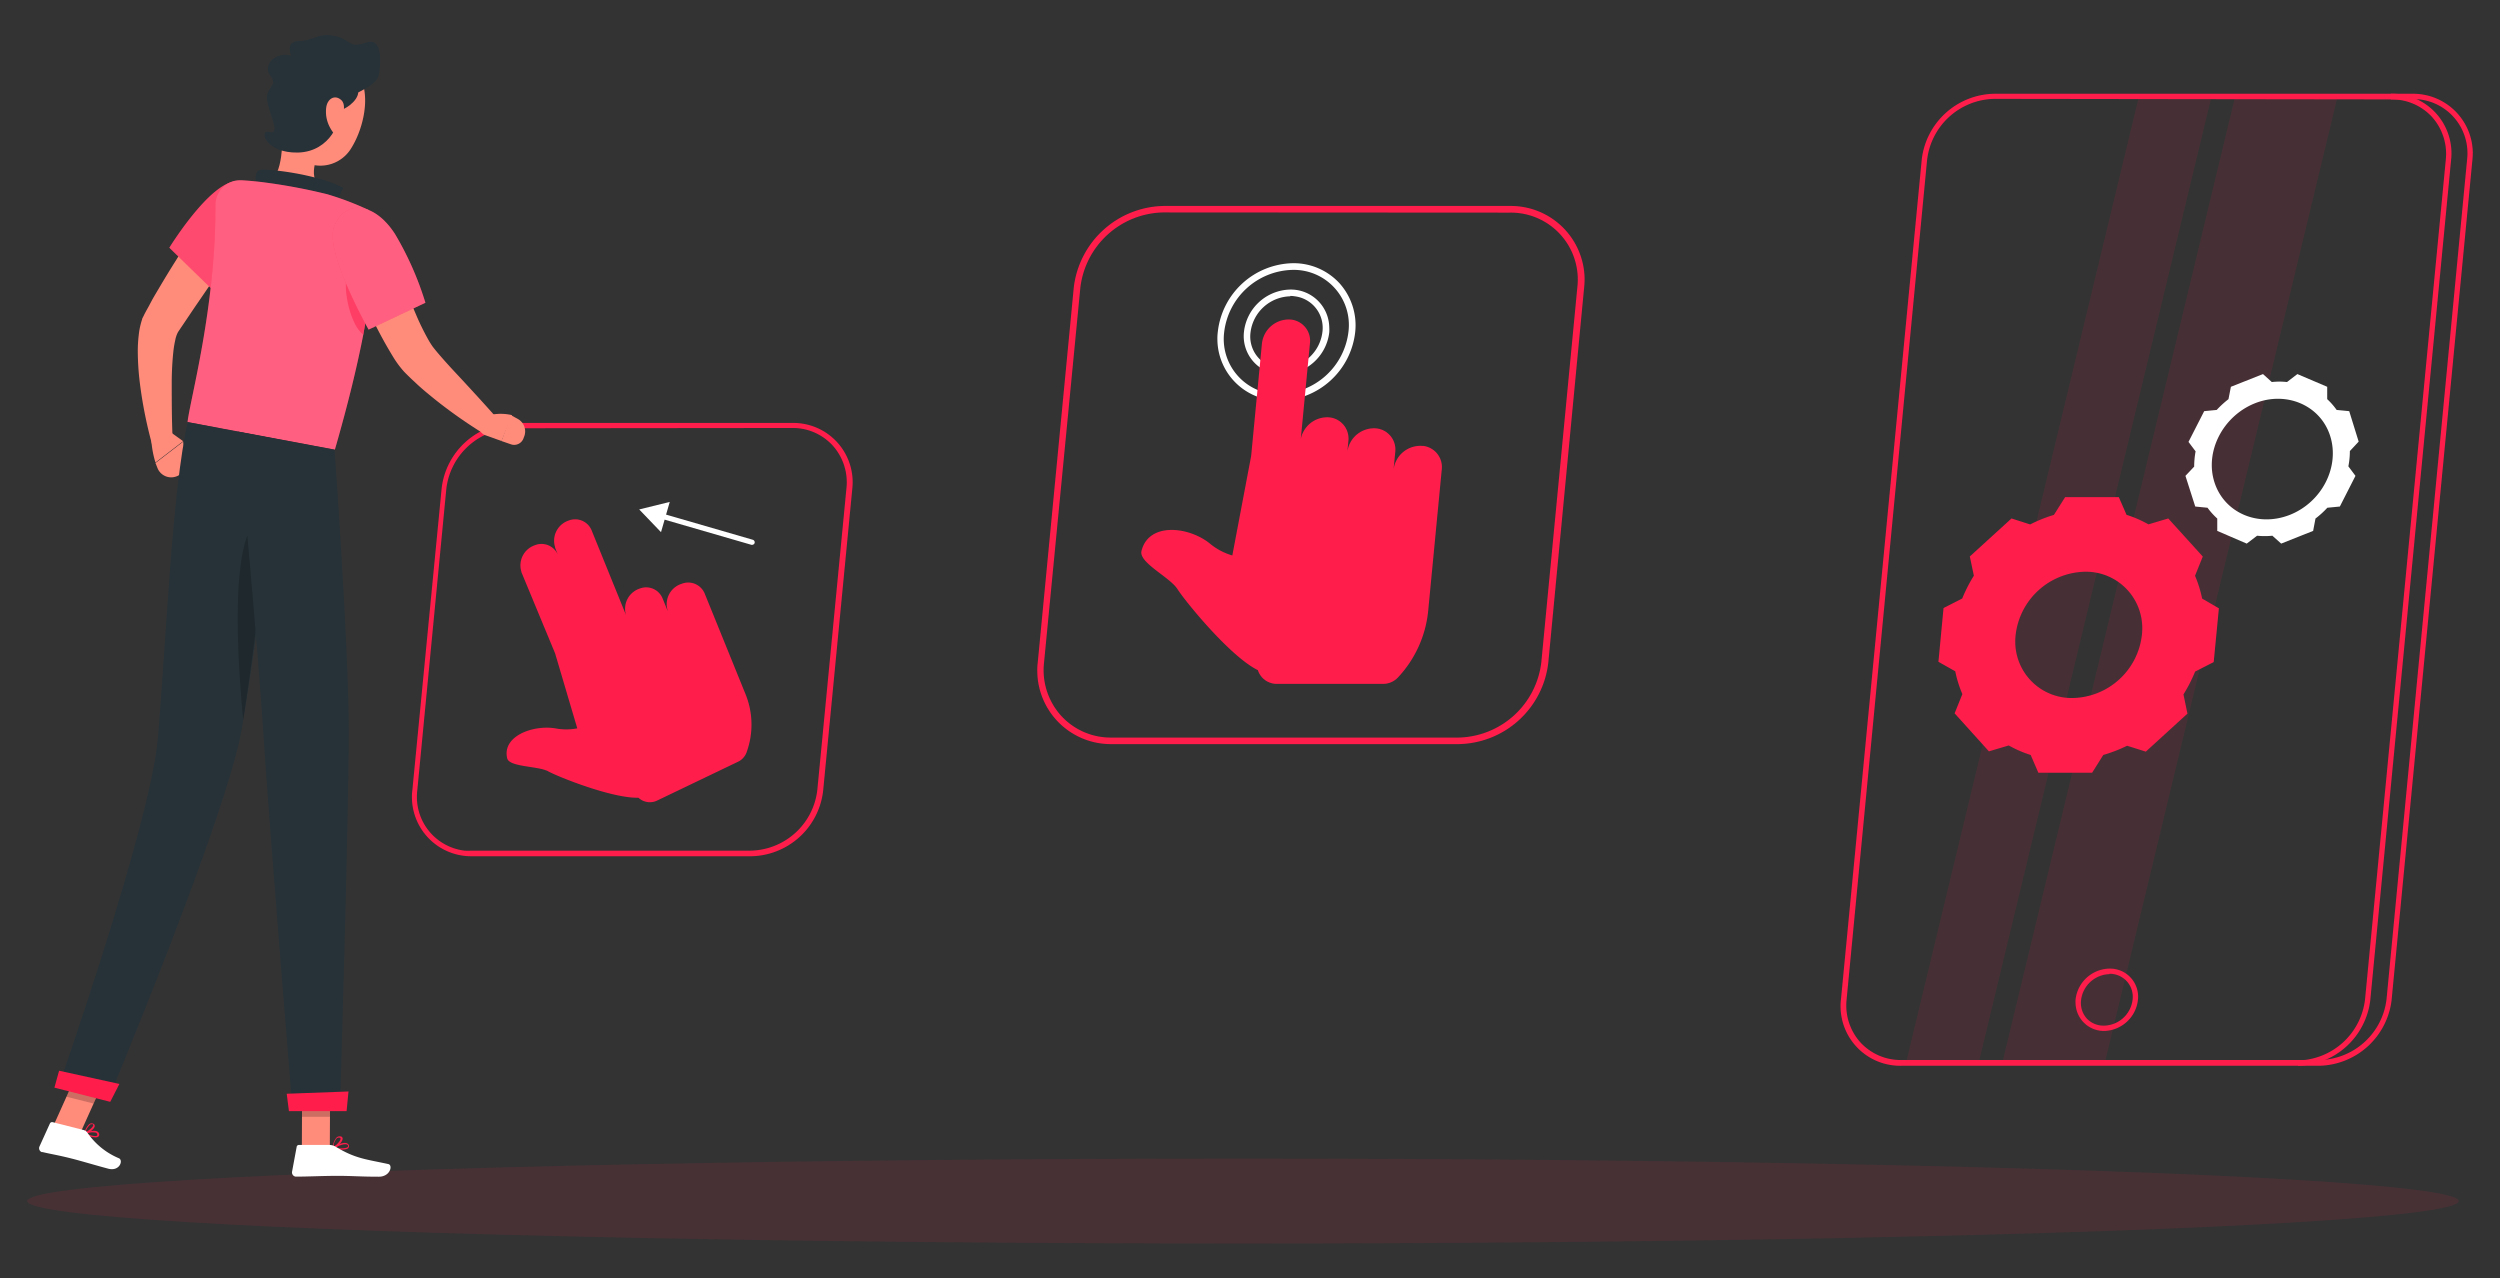 <svg id="Layer_1" data-name="Layer 1" xmlns="http://www.w3.org/2000/svg" viewBox="0 0 352 180"><rect x="0" y="0" width="352" height="180" fill="#333333" stroke="none"/><defs><style>.cls-1{opacity:0.1;}.cls-10,.cls-2,.cls-4{fill:#ff1d4b;}.cls-3,.cls-7,.cls-9{fill:#fff;}.cls-4{opacity:0.1;}.cls-10,.cls-4,.cls-7,.cls-8,.cls-9{isolation:isolate;}.cls-5{fill:#ff8b7b;}.cls-6{fill:#263238;}.cls-7,.cls-8{opacity:0.2;}.cls-9{opacity:0.3;}.cls-10{opacity:0.5;}</style></defs><g id="freepik--Shadow--inject-1230" class="cls-1"><ellipse id="freepik--path--inject-1230" class="cls-2" cx="175.01" cy="169.11" rx="171.18" ry="5.98"/></g><path class="cls-2" d="M105.72,120.56H66.43A8.34,8.34,0,0,1,58,112.37a7,7,0,0,1,.06-1.12l4.12-42.46a10.41,10.41,0,0,1,10.12-9.24h39.29A8.35,8.35,0,0,1,120,68.86l-4.1,42.47A10.39,10.39,0,0,1,105.72,120.56ZM72.23,60.3a9.65,9.65,0,0,0-9.39,8.56l-4.09,42.47a7.61,7.61,0,0,0,6.66,8.44,8.71,8.71,0,0,0,1,0h39.29a9.64,9.64,0,0,0,9.38-8.56l4.1-42.47a7.74,7.74,0,0,0-1.93-6,7.61,7.61,0,0,0-5.75-2.48Z"/><path class="cls-2" d="M105,97.81l-4.35-10.72-1.45-3.57A2.51,2.51,0,0,0,96,82.19,3,3,0,0,0,94,85.93V86l-.73-1.8a2.5,2.5,0,0,0-3.2-1.33h0a3,3,0,0,0-1.92,3.75l0,0-4.87-12a2.51,2.51,0,0,0-3.21-1.33,3,3,0,0,0-1.92,3.73l0,.07.39,1a2.5,2.5,0,0,0-3.21-1.33,3,3,0,0,0-1.92,3.73l0,.06L78.16,92l3.12,10.55a8.08,8.08,0,0,1-3.1,0c-3.13-.51-7.5,1.09-6.77,4.21.29,1.27,4.37,1.07,5.79,1.85s9,3.81,12.69,3.71a2.36,2.36,0,0,0,2.63.4l11.4-5.47a2.35,2.35,0,0,0,1.23-1.41A11.36,11.36,0,0,0,105,97.81Z"/><path class="cls-3" d="M105.9,76.71a.17.17,0,0,1-.1,0L93,73a.37.37,0,0,1-.2-.49.36.36,0,0,1,.41-.22L106,76a.38.38,0,0,1,.25.46A.37.37,0,0,1,105.9,76.71Z"/><polygon class="cls-3" points="94.3 70.67 90 71.73 93.07 74.93 94.3 70.67"/><path class="cls-2" d="M205.38,104.77H156.56a10.35,10.35,0,0,1-10.51-10.19,8.92,8.92,0,0,1,.07-1.37l5.07-52.76A13,13,0,0,1,163.77,29h48.82a10.38,10.38,0,0,1,10.52,10.23,11.73,11.73,0,0,1-.07,1.33L218,93.3A12.93,12.93,0,0,1,205.38,104.77ZM163.77,29.91a12,12,0,0,0-11.66,10.63L147,93.3a9.58,9.58,0,0,0,2.4,7.47,9.45,9.45,0,0,0,7.13,3.08h48.82a12,12,0,0,0,11.67-10.63l5.07-52.77a9.42,9.42,0,0,0-9.53-10.51Z"/><path class="cls-3" d="M180.6,52.72a5.39,5.39,0,0,1-5.45-6,6.7,6.7,0,0,1,6.52-5.95,5.41,5.41,0,0,1,5.49,5.3,6.12,6.12,0,0,1,0,.74A6.71,6.71,0,0,1,180.6,52.72Zm1.07-11a5.78,5.78,0,0,0-5.6,5.11,4.48,4.48,0,0,0,3.89,5l.64,0a5.78,5.78,0,0,0,5.6-5.11,4.47,4.47,0,0,0-3.9-5A3.33,3.33,0,0,0,181.67,41.67Z"/><path class="cls-3" d="M180.25,56.41a8.69,8.69,0,0,1-8.84-8.54,7.78,7.78,0,0,1,.06-1.18A10.85,10.85,0,0,1,182,37.06a8.77,8.77,0,0,1,6.61,2.83,8.86,8.86,0,0,1,2.2,6.89h0A10.85,10.85,0,0,1,180.25,56.41ZM182,38a9.93,9.93,0,0,0-9.64,8.8,7.77,7.77,0,0,0,6.77,8.65,8,8,0,0,0,1.1,0,9.91,9.91,0,0,0,9.64-8.79A7.76,7.76,0,0,0,182,38Zm8.33,8.75Z"/><path class="cls-2" d="M200.34,62.79a3.8,3.8,0,0,0-4.13,3.36l.24-2.47a3,3,0,0,0-2.62-3.36h0a3.79,3.79,0,0,0-4.13,3.36l.15-1.55a3,3,0,0,0-2.62-3.36h0a3.8,3.8,0,0,0-4.13,3.36v.22l1.34-14A3,3,0,0,0,181.81,45h0a3.8,3.8,0,0,0-4.13,3.37l-1.52,15.84-2.65,14a8.84,8.84,0,0,1-3.26-1.76c-3-2.34-8.54-2.92-9.53,1.13-.4,1.65,4,3.68,5.07,5.37s7.4,9.48,11.32,11.41h0a2.78,2.78,0,0,0,2.65,1.93h15a2.85,2.85,0,0,0,2.07-.9A16,16,0,0,0,201.09,86l1.1-11.46h0l.44-4.56.17-1.79h0l.2-2.06a3,3,0,0,0-2.63-3.35Zm-10.92,3.35h0l.21-2.15Z"/><path class="cls-2" d="M326.54,150.06H267.67a8.39,8.39,0,0,1-8.52-8.26,6.89,6.89,0,0,1,.06-1.11L270.58,22.47a10.47,10.47,0,0,1,10.2-9.27h58.87a8.4,8.4,0,0,1,8.52,8.26,10.32,10.32,0,0,1-.06,1.11L336.74,140.79A10.49,10.49,0,0,1,326.54,150.06ZM280.78,13.92a9.72,9.72,0,0,0-9.45,8.65L260,140.76a7.77,7.77,0,0,0,1.94,6,7.69,7.69,0,0,0,5.78,2.49h58.87a9.7,9.7,0,0,0,9.44-8.62L347.37,22.44A7.63,7.63,0,0,0,340.7,14a7.38,7.38,0,0,0-1.05,0Z"/><polygon class="cls-4" points="278.59 149.68 268.36 149.68 301.17 13.55 311.39 13.55 278.59 149.68"/><polygon class="cls-4" points="296.35 149.68 281.92 149.68 314.72 13.55 329.14 13.55 296.35 149.68"/><path class="cls-2" d="M296.24,145.16a4,4,0,0,1-4-3.86,3.62,3.62,0,0,1,0-.57,4.9,4.9,0,0,1,4.78-4.35,3.95,3.95,0,0,1,4,4.42A4.91,4.91,0,0,1,296.24,145.16Zm.77-8a4.14,4.14,0,0,0-4,3.69,3.28,3.28,0,0,0,.81,2.56,3.24,3.24,0,0,0,2.45,1,4.13,4.13,0,0,0,4-3.68,3.23,3.23,0,0,0-3.26-3.62Z"/><path class="cls-2" d="M323.55,150.06v-.75a9.72,9.72,0,0,0,9.45-8.62L344.37,22.47a7.8,7.8,0,0,0-1.94-6A7.67,7.67,0,0,0,336.64,14V13.2a8.39,8.39,0,0,1,8.47,9.37L333.74,140.79A10.48,10.48,0,0,1,323.55,150.06Z"/><path class="cls-2" d="M310.06,84.28a16.64,16.64,0,0,0-1-3.21l1.09-2.71L305.29,73l-2.79.83a15.87,15.87,0,0,0-3.08-1.34L298.33,70h-7.56l-1.58,2.5a19.26,19.26,0,0,0-3.34,1.34L283.22,73l-5.87,5.35.57,2.71a20.65,20.65,0,0,0-1.64,3.21l-2.63,1.34-.72,7.57,2.37,1.34a16.42,16.42,0,0,0,1,3.21l-1.09,2.71,4.83,5.35,2.79-.83a16.31,16.31,0,0,0,3.09,1.34l1.08,2.5h7.57l1.57-2.5A21,21,0,0,0,299.5,105l2.63.83,5.86-5.35-.56-2.71a20.65,20.65,0,0,0,1.64-3.21l2.62-1.34.73-7.57Zm-18.23,14a7.93,7.93,0,0,1-8.08-7.78,8,8,0,0,1,.05-1.1,10.05,10.05,0,0,1,9.75-8.9,7.93,7.93,0,0,1,8.08,7.79,8.25,8.25,0,0,1-.05,1.11A10,10,0,0,1,291.83,98.28Z"/><path class="cls-3" d="M330.77,57.89,329,57.72a9.6,9.6,0,0,0-1.33-1.52h0V54.46l-4.2-1.79-1.46,1.12h0a9.57,9.57,0,0,0-2.14,0h0l-1.24-1.12-4.52,1.79-.34,1.74a14,14,0,0,0-1.66,1.52h0l-1.76.17-2.21,4.33,1,1.33h0a12,12,0,0,0-.2,2.15L307.71,67l1.38,4.32,1.73.17h0a9.86,9.86,0,0,0,1.37,1.52h0v1.74l4.15,1.79,1.46-1.11a11,11,0,0,0,2.15,0l1.24,1.11,4.5-1.79.33-1.74h0a12.66,12.66,0,0,0,1.67-1.52l1.76-.17,2.2-4.32-1-1.34h0a11.11,11.11,0,0,0,.21-2.15h0l1.24-1.33Zm-8.33,14.59c-4.51,1.79-9.27-.26-10.65-4.59S313,58.6,317.45,56.8s9.27.26,10.64,4.59S326.94,70.68,322.44,72.48Z"/><g id="freepik--Character--inject-1230"><path class="cls-5" d="M23.73,60.64l2.06,1.48-3.9,3A13.45,13.45,0,0,1,21.31,62a1.23,1.23,0,0,1,1.17-1.27Z"/><path class="cls-5" d="M26.47,66l-1.16.83a2.09,2.09,0,0,1-2.9-.49,2,2,0,0,1-.24-.45l-.28-.7,3.9-3Z"/><path class="cls-5" d="M54.3,33.9c.92,2.31,1.87,4.69,2.83,7,.47,1.17,1,2.32,1.47,3.45a35.9,35.9,0,0,0,1.57,3.23,12.33,12.33,0,0,0,.77,1.25c.34.44.72.89,1.12,1.35.8.92,1.65,1.85,2.53,2.78,1.72,1.86,3.47,3.75,5.16,5.67l-1.92,2.26a69.68,69.68,0,0,1-6.41-4.51c-1-.81-2.06-1.66-3-2.57-.5-.45-1-.94-1.52-1.47a13.89,13.89,0,0,1-1.43-1.9,60.37,60.37,0,0,1-3.78-7.16c-1.08-2.41-2.06-4.8-3-7.29Z"/><path class="cls-5" d="M73.71,61.71l.13-.34A2,2,0,0,0,72.93,59l-1-.55L70.61,62.1l1.33.46A1.39,1.39,0,0,0,73.71,61.71Z"/><path class="cls-5" d="M34.53,32.81c-1.55,2.34-3.15,4.69-4.75,7l-2.39,3.49-2.31,3.43a3.77,3.77,0,0,0-.4,1.14,13.92,13.92,0,0,0-.29,1.81c-.13,1.29-.2,2.65-.21,4,0,2.74,0,5.59.14,8.38l-2.92.47A61.26,61.26,0,0,1,19.7,54a38,38,0,0,1-.3-4.52,19.85,19.85,0,0,1,.15-2.44,9.14,9.14,0,0,1,.25-1.35A6.34,6.34,0,0,1,20,45c0-.14.1-.27.16-.4l.21-.43.16-.3.13-.24.27-.48.53-1c.36-.63.73-1.25,1.1-1.87.73-1.24,1.48-2.46,2.25-3.68,1.51-2.44,3.11-4.81,4.78-7.17Z"/><path class="cls-5" d="M40.06,17c-.5,3.2,0,7.27-2.3,8.81,0,0,.35,3,5.61,4,5.79,1.08,3.19-2.38,3.19-2.38-3-1.35-2.61-3.69-1.73-5.81Z"/><path class="cls-6" d="M36.22,26.54c-.28-1-.48-2.48.5-2.63s7.89.56,11.63,2.56a3.58,3.58,0,0,0-.58,2.82Z"/><path class="cls-2" d="M13.4,160.14a4.2,4.2,0,0,1-1.55-.45.11.11,0,0,1,0-.09s0-.06.06-.08,1.25-.5,1.78-.21a.44.44,0,0,1,.25.28.38.38,0,0,1-.09.44A.64.64,0,0,1,13.4,160.14Zm-1.26-.51c.54.24,1.33.43,1.52.26,0,0,.08-.06,0-.24a.3.3,0,0,0-.16-.17,2.45,2.45,0,0,0-1.39.14Z"/><path class="cls-2" d="M11.9,159.7a.09.09,0,0,1-.07,0,.08.08,0,0,1,0-.09c0-.05.34-1.14.86-1.4a.49.49,0,0,1,.41,0,.31.31,0,0,1,.24.32c0,.45-1,1.1-1.39,1.22Zm1-1.39a.42.42,0,0,0-.15,0,2.24,2.24,0,0,0-.71,1.1c.45-.2,1.07-.71,1.09-1,0,0,0-.09-.12-.13a.25.25,0,0,0-.12,0Z"/><path class="cls-2" d="M48,161.87a6.22,6.22,0,0,1-1.22-.11.12.12,0,0,1-.07-.07.1.1,0,0,1,0-.1c.2-.11,1.95-1.12,2.37-.42a.34.34,0,0,1,0,.41C49,161.8,48.53,161.87,48,161.87Zm-.92-.25c.74.11,1.74.1,1.91-.15a.24.24,0,0,0,0-.21c-.27-.39-1.33.06-1.92.36Z"/><path class="cls-2" d="M46.83,161.76a0,0,0,0,1,0,0,.09.09,0,0,1,0-.08,2.5,2.5,0,0,1,.55-1.51.63.63,0,0,1,.5-.17c.27,0,.34.16.36.27.08.45-.82,1.29-1.29,1.51Zm.9-1.59a.47.47,0,0,0-.32.12,2.1,2.1,0,0,0-.47,1.22c.47-.29,1.08-.95,1-1.23,0,0,0-.09-.19-.11Z"/><polygon class="cls-5" points="42.5 161.67 46.44 161.67 46.48 152.55 42.54 152.55 42.5 161.67"/><polygon class="cls-5" points="7.52 158.51 11.34 159.47 15.14 151.02 11.32 150.06 7.52 158.51"/><path class="cls-3" d="M11.7,159.09,7.41,158a.34.34,0,0,0-.38.18l-1.47,3.24a.59.59,0,0,0,.3.79l.11,0c1.52.35,2.25.44,4.14.92,1.16.29,3.54,1,5.13,1.42s2.15-1.15,1.52-1.46a10.12,10.12,0,0,1-4.49-3.66A1,1,0,0,0,11.7,159.09Z"/><path class="cls-3" d="M46.39,161.21h-4.3a.31.31,0,0,0-.32.27l-.65,3.5a.6.6,0,0,0,.5.69h.1c1.55,0,3.79-.11,5.74-.11,2.28,0,3.21.12,5.89.12,1.61,0,2-1.64,1.32-1.78-3.11-.68-4.59-.75-7.32-2.39A1.82,1.82,0,0,0,46.39,161.21Z"/><path class="cls-2" d="M33.25,25.53c-3.76.16-9.41,9.35-9.41,9.35l6.57,6.39a58.18,58.18,0,0,0,6-7.34C39.26,29.78,37.08,25.37,33.25,25.53Z"/><path class="cls-7" d="M33.25,25.53c-3.76.16-9.41,9.35-9.41,9.35l6.57,6.39a58.18,58.18,0,0,0,6-7.34C39.26,29.78,37.08,25.37,33.25,25.53Z"/><path class="cls-8" d="M34.82,32.21,30,40.8l.31.31s1.8-1.83,3.84-4.37Z"/><path class="cls-2" d="M51.15,47.12c-.84,4.32-2.11,9.65-4,16.19L26.41,59.42c.31-3,4-16.18,3.92-30.52a3.48,3.48,0,0,1,3.45-3.52H34c1,.06,2.16.16,3.27.31a79.5,79.5,0,0,1,8.81,1.66,41.29,41.29,0,0,1,5.79,2.2s1.42,2.26.27,11.35C51.9,42.71,51.58,44.77,51.15,47.12Z"/><path class="cls-9" d="M51.15,47.12c-.84,4.32-2.11,9.65-4,16.19L26.41,59.42c.31-3,4-16.18,3.92-30.52a3.48,3.48,0,0,1,3.45-3.52H34c1,.06,2.16.16,3.27.31a79.5,79.5,0,0,1,8.81,1.66,41.29,41.29,0,0,1,5.79,2.2s1.42,2.26.27,11.35C51.9,42.71,51.58,44.77,51.15,47.12Z"/><path class="cls-10" d="M51.15,47.12c-1.65-1.13-3-6.11-2.24-8.66l3.25,2.45C51.9,42.71,51.58,44.77,51.15,47.12Z"/><path class="cls-2" d="M47,32.05c-1.21,3.54,4.9,14.36,4.9,14.36l8-3.78A44.33,44.33,0,0,0,55.65,33C52.69,28.34,48.37,28.05,47,32.05Z"/><path class="cls-9" d="M47,32.05c-1.21,3.54,4.9,14.36,4.9,14.36l8-3.78A44.33,44.33,0,0,0,55.65,33C52.69,28.34,48.37,28.05,47,32.05Z"/><polygon class="cls-8" points="46.48 152.55 46.46 157.25 42.51 157.25 42.53 152.55 46.48 152.55"/><polygon class="cls-8" points="11.31 150.06 15.14 151.02 13.18 155.38 9.36 154.42 11.31 150.06"/><path class="cls-5" d="M41,11.78c-1,3.8-1.76,6-.53,8.55a5.08,5.08,0,0,0,9,.51c1.88-3,3.18-8.74.08-11.54A5.14,5.14,0,0,0,41,11.78Z"/><path class="cls-6" d="M47.44,15.58c.93.07,2.92-1.29,3-2.56,1-.56,2.62-1.29,2.89-2.47S54,5.1,51.54,6s-2-.39-4.39-.92-2.91.67-5,.7S41,7.85,41,7.85c-2.13-.67-4.12,1.3-2.92,2.82s-.86,1.58-.44,3.65,1.88,4.69.3,4.26-.61,3,4,2.9S48.28,16.76,47.44,15.58Z"/><path class="cls-5" d="M45.94,15.08a4.64,4.64,0,0,0,.5,2.83c.62,1.15.86,1.2,1.26.11s1.23-3.17.33-3.95S46.13,13.89,45.94,15.08Z"/><path class="cls-6" d="M39.77,62S36,91.57,34,102.84c-2.21,12.36-18.82,52.09-18.82,52.09l-7-1.76s13-37,14.05-49.2c1.15-13.28,2-35.09,4.21-44.53Z"/><path class="cls-2" d="M16.81,152.62s-1.29,2.52-1.29,2.52l-7.86-2,.66-2.38Z"/><path class="cls-8" d="M37.23,72.72a1.94,1.94,0,0,1,.68,0c-1,9.23-2.53,21.56-3.67,28.62C33.27,91.07,32.37,73.68,37.23,72.72Z"/><path class="cls-6" d="M47.1,63.32s2,27.61,2,39.61c0,12.49-1.24,53.41-1.24,53.41H41.2s-3.3-40.19-4.07-52.46c-.84-13.38-3.64-43.11-3.64-43.11Z"/><path class="cls-5" d="M67.7,59.43l.5-.78a7.05,7.05,0,0,1,3.89-.2L70.62,62.1l-2.31-.83a1.23,1.23,0,0,1-.75-1.57A.87.87,0,0,1,67.7,59.43Z"/><path class="cls-2" d="M49.07,153.68s-.27,2.77-.27,2.77H40.68L40.37,154Z"/></g></svg>